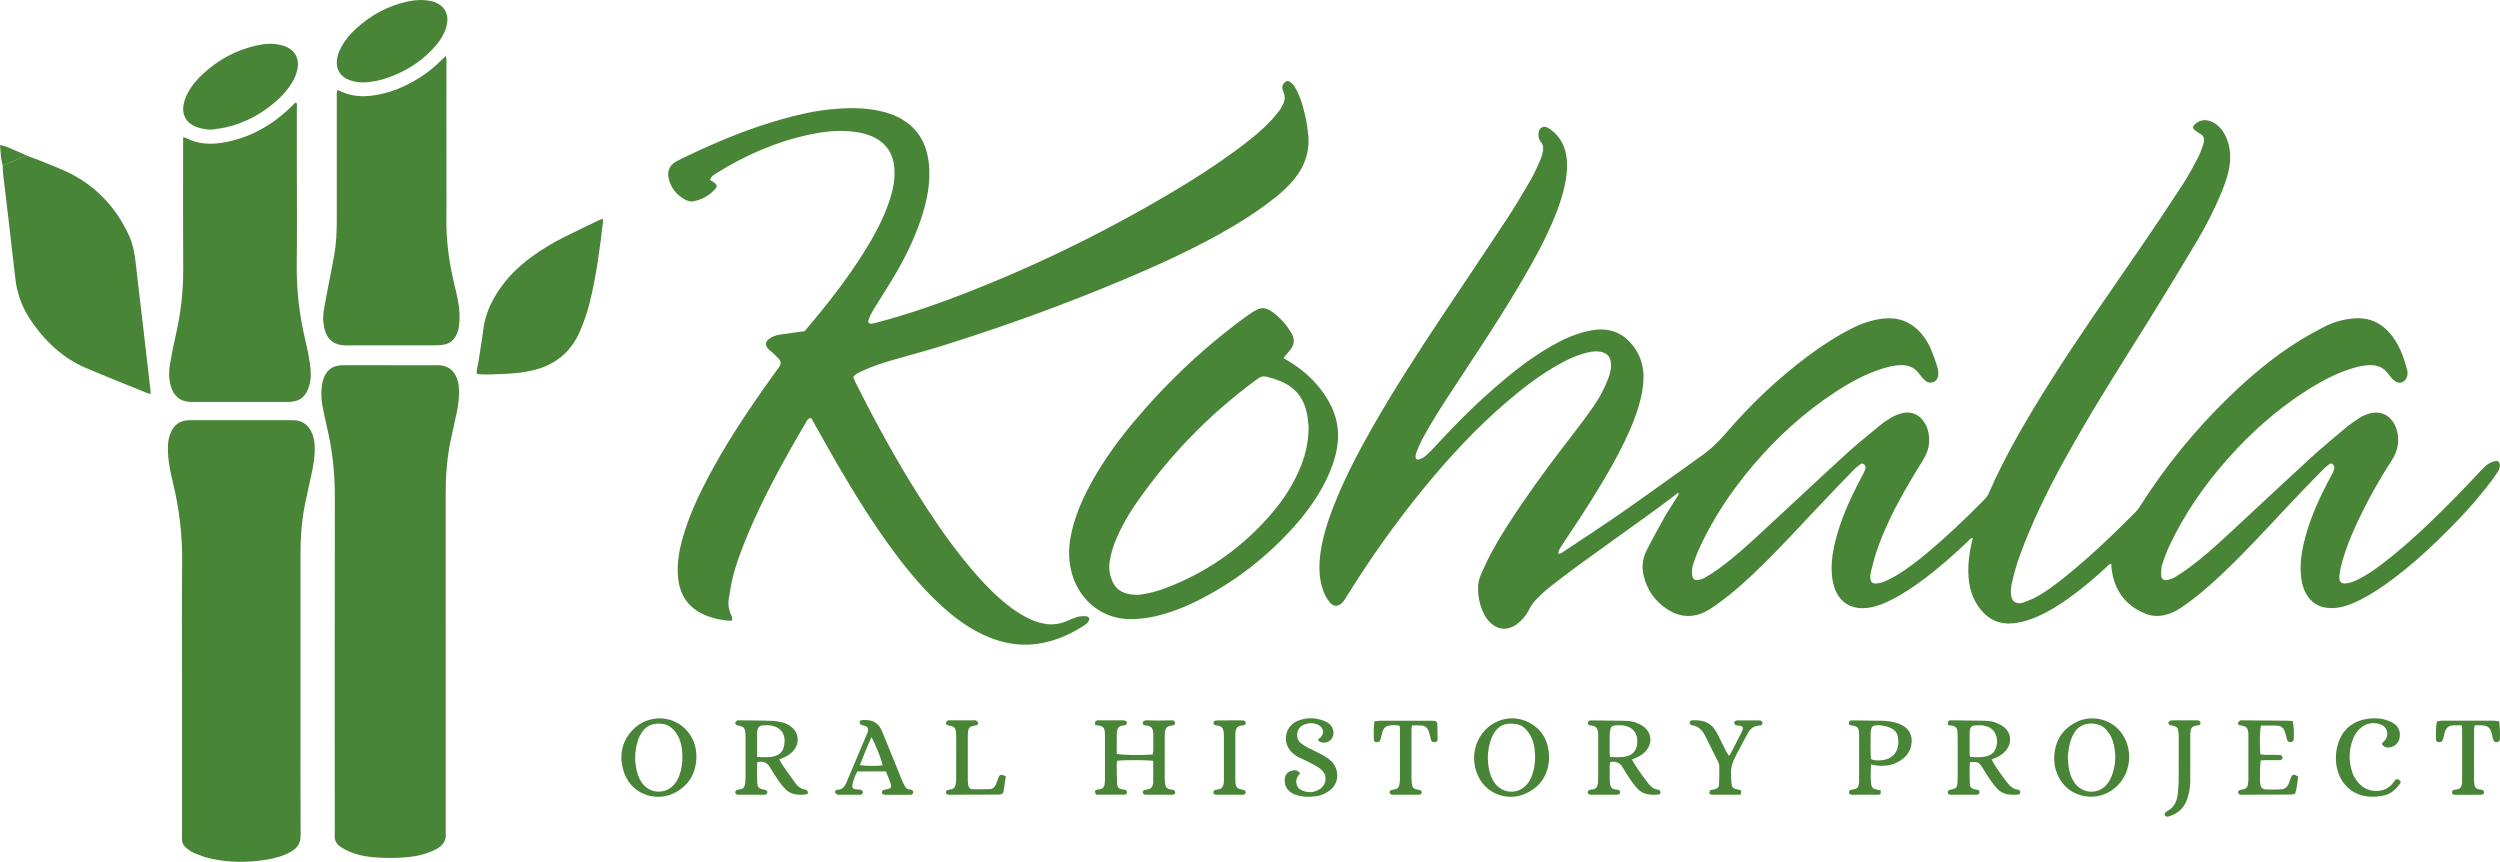 <?xml version="1.0" encoding="UTF-8"?> <svg xmlns="http://www.w3.org/2000/svg" id="uuid-80afa46f-5265-4b26-9385-15a00d4ad7f0" viewBox="0 0 1731.14 596.77"><g id="uuid-433e1435-43d1-4ce2-9a6a-b1ac901d0ee0"><path d="M1161.88,341.34c-4.85,3.66-9.63,7.41-14.55,10.96-18.28,13.2-36.63,26.29-54.88,39.54-6.86,4.98-13.55,10.18-20.21,15.42-2.75,2.17-5.26,4.67-7.78,7.12-2.18,2.13-4.01,4.54-5.41,7.28-1.68,3.29-3.73,6.37-6.56,8.8-1.56,1.34-3.24,2.67-5.09,3.53-5.1,2.35-9.96,1.74-14.34-1.87-2.38-1.96-4.21-4.37-5.56-7.14-3.02-6.17-4.28-12.75-3.93-19.54.14-2.8,1.05-5.69,2.19-8.28,2.37-5.41,4.93-10.75,7.76-15.93,6.29-11.52,13.51-22.46,20.91-33.29,11.1-16.25,22.9-31.98,34.97-47.51,4.8-6.18,9.47-12.49,13.95-18.91,3.94-5.64,7.23-11.7,9.77-18.12,1.35-3.42,2.55-6.89,2.48-10.67-.11-5.63-2.67-8.6-8.25-9.29-3.73-.46-7.32.36-10.86,1.39-6.17,1.8-11.92,4.56-17.5,7.72-12.87,7.27-24.53,16.21-35.72,25.81-21.07,18.08-39.86,38.36-57.42,59.81-19.68,24.04-37.58,49.35-53.9,75.78-.83,1.35-1.75,2.72-2.91,3.77-2.86,2.6-5.86,2.31-8.3-.71-2.34-2.89-3.94-6.19-5.04-9.73-2.47-7.97-2.47-16.1-1.35-24.23,1.87-13.56,6.44-26.35,11.7-38.91,6.99-16.69,15.4-32.67,24.36-48.36,15.06-26.4,31.59-51.89,48.4-77.19,14.69-22.1,29.59-44.07,44.18-66.24,6.06-9.21,11.67-18.72,17.21-28.25,2.56-4.4,4.52-9.16,6.6-13.83.77-1.73,1.23-3.63,1.59-5.5.44-2.25.27-4.44-1.32-6.35-1.64-1.97-1.99-4.34-1.61-6.8.48-3.16,3.13-4.62,6.02-3.31,1.01.46,1.95,1.1,2.83,1.78,6.29,4.88,9.58,11.44,10.5,19.24.79,6.75.02,13.41-1.5,19.99-2.7,11.75-7.26,22.82-12.42,33.66-6.47,13.59-14.07,26.55-21.78,39.45-13.22,22.1-27.56,43.48-41.68,65-7.9,12.03-15.82,24.05-22.58,36.77-1.57,2.95-2.84,6.07-4.11,9.16-.41,1-.47,2.17-.53,3.27-.05.99.98,1.86,1.95,1.56,1.35-.4,2.81-.82,3.89-1.66,2.01-1.56,3.9-3.31,5.62-5.19,13.74-14.98,27.98-29.46,43.32-42.82,12.08-10.52,24.62-20.41,38.52-28.47,7.92-4.59,16.13-8.48,25.08-10.59,5.16-1.21,10.35-1.89,15.67-.75,4.82,1.03,9.09,3.06,12.64,6.44,8.16,7.75,11.73,17.34,11.09,28.51-.51,8.86-2.88,17.3-5.95,25.58-4.13,11.12-9.44,21.68-15.18,32.03-9.62,17.36-20.4,33.99-31.43,50.47-1.69,2.52-3.4,5.04-4.96,7.64-.69,1.16-1.57,2.38-1.28,4.06,1.93-.05,3.1-1.19,4.38-2.04,13.29-8.88,26.71-17.59,39.82-26.73,17.71-12.35,35.18-25.03,52.75-37.57.39-.28.77-.58,1.16-.85,6.63-4.54,12.37-9.96,17.63-16.09,16.92-19.72,35.62-37.61,56.46-53.21,9.87-7.39,20.19-14.08,31.2-19.67,6.62-3.36,13.55-5.7,20.92-6.62,10.2-1.28,18.95,1.67,25.99,9.3,3.18,3.44,5.7,7.35,7.51,11.63,1.74,4.11,3.24,8.34,4.57,12.6.56,1.78.72,3.8.55,5.67-.43,4.62-5.22,6.68-8.78,3.8-1.59-1.29-3.02-2.89-4.2-4.57-3.24-4.65-7.71-6.46-13.22-6.26-4.36.16-8.54,1.2-12.66,2.49-11.54,3.63-22.03,9.4-32.1,15.95-21.61,14.06-40.45,31.27-57.15,50.86-14.6,17.12-27.03,35.66-36.64,56.04-1.77,3.75-3.24,7.64-4.65,11.55-.98,2.72-1.34,5.61-.98,8.5.35,2.84,1.81,3.93,4.64,3.33,1.54-.33,3.1-.89,4.45-1.69,3.15-1.88,6.28-3.83,9.25-5.98,10.37-7.54,19.84-16.15,29.24-24.84,19.74-18.23,39.31-36.65,59.14-54.78,7.66-7.01,15.8-13.5,23.83-20.1,2.46-2.02,5.18-3.77,7.95-5.34,2.06-1.16,4.35-2.04,6.64-2.66,6.03-1.62,11.54.47,15.14,5.57,3.08,4.37,4.06,9.33,3.78,14.57-.24,4.58-1.95,8.65-4.35,12.54-4.37,7.07-8.72,14.16-12.8,21.4-7.56,13.38-14.31,27.15-19.26,41.73-1.59,4.68-2.73,9.51-3.95,14.3-.35,1.37-.39,2.86-.3,4.28.14,2.27,1.5,3.63,3.74,3.5,1.88-.11,3.84-.49,5.57-1.21,2.94-1.22,5.83-2.64,8.56-4.27,7.57-4.52,14.5-9.94,21.27-15.57,13.91-11.57,26.95-24.08,39.66-36.95,1.24-1.26,2.32-2.56,3.05-4.24,12.04-27.46,27.28-53.16,43.26-78.45,19.65-31.1,40.86-61.15,61.68-91.46,10.05-14.63,19.88-29.4,29.57-44.27,3.83-5.88,7.14-12.12,10.44-18.32,1.49-2.8,2.43-5.89,3.56-8.88.33-.89.52-1.85.65-2.79.3-2.11-.44-3.7-2.35-4.81-1.51-.88-2.98-1.87-4.32-2.98-1.17-.97-1.1-2.21-.05-3.35,2.79-3.05,6.99-4.08,10.93-2.67,4.79,1.72,8.04,5.17,10.3,9.55,3.17,6.13,4.16,12.74,3.42,19.56-.79,7.21-3.22,13.99-5.97,20.65-4.83,11.7-10.62,22.93-17.07,33.78-10.71,18-21.56,35.91-32.63,53.68-17.5,28.09-35.36,55.95-51.76,84.71-11.65,20.42-22.66,41.17-31.73,62.89-4.62,11.07-8.95,22.24-11.53,34-.76,3.44-1.41,6.91-.63,10.45.72,3.25,3,4.92,6.25,4.58.79-.08,1.6-.24,2.33-.54,2.8-1.13,5.69-2.13,8.34-3.56,7.2-3.89,13.7-8.83,20.06-13.95,17.35-13.96,33.42-29.31,49.08-45.11,1.22-1.23,2.25-2.7,3.19-4.17,17.57-27.68,38.17-52.88,61.71-75.68,14.51-14.05,29.93-27.01,47.03-37.82,5.93-3.75,12.13-7.11,18.34-10.39,6.28-3.31,13.08-5.21,20.12-5.93,9.06-.92,17.14,1.57,23.68,8.09,2.02,2.02,3.84,4.31,5.41,6.7,4.15,6.36,6.64,13.44,8.52,20.75.45,1.76.46,3.47-.21,5.17-1.46,3.74-5.41,4.96-8.52,2.43-1.59-1.29-3-2.9-4.19-4.57-3.26-4.6-7.7-6.49-13.22-6.27-4.36.17-8.54,1.18-12.66,2.48-11.69,3.68-22.3,9.57-32.51,16.21-19.55,12.74-36.82,28.15-52.34,45.53-16.61,18.59-30.66,38.92-41.25,61.54-1.82,3.89-3.35,7.95-4.63,12.05-.7,2.23-.83,4.72-.81,7.09.04,3.31,1.82,4.58,5.08,3.75,1.68-.43,3.37-1.11,4.84-2.02,3.26-2.02,6.47-4.13,9.55-6.41,9.66-7.15,18.57-15.19,27.37-23.34,18.79-17.38,37.42-34.93,56.28-52.22,8.01-7.34,16.41-14.28,24.73-21.27,2.81-2.36,5.89-4.4,8.95-6.44,2.39-1.6,4.99-2.83,7.82-3.56,6.8-1.75,12.88.62,16.42,6.67,2.85,4.87,3.63,10.18,2.77,15.74-.6,3.87-2.25,7.29-4.36,10.55-7.21,11.15-13.81,22.66-19.75,34.54-5.65,11.31-10.77,22.84-14.24,35.03-.83,2.91-1.51,5.89-1.91,8.89-.76,5.68,1.2,7.36,6.87,5.91,2.14-.55,4.24-1.43,6.23-2.42,5.89-2.93,11.25-6.72,16.47-10.69,11.87-9.01,22.93-18.94,33.68-29.24,11.78-11.3,23.16-22.99,34.26-34.95,1.63-1.75,3.33-3.5,5.27-4.86,1.51-1.06,3.4-1.72,5.22-2.18,1.56-.4,2.79.8,2.93,2.4.14,1.63-.11,3.19-1.05,4.58-1.34,1.98-2.62,4.02-4.05,5.94-11.3,15.19-24.25,28.91-37.82,42.05-9.89,9.57-20.22,18.65-31.24,26.92-6.92,5.19-14.09,9.98-21.79,13.94-4.13,2.13-8.38,3.94-12.9,5.1-3.3.85-6.61,1.1-9.98.84-6.95-.55-12.01-4.02-15.34-10.05-1.88-3.39-2.87-7.09-3.33-10.94-.9-7.72-.12-15.32,1.57-22.85,3.36-14.93,9.39-28.83,16.38-42.36,1.25-2.41,2.61-4.77,3.82-7.2.56-1.13,1.08-2.37,1.18-3.59.07-.81-.46-1.84-1.04-2.5-.75-.86-1.81-.48-2.6.11-1.28.95-2.57,1.92-3.67,3.06-7.92,8.13-15.91,16.21-23.67,24.5-15.43,16.45-30.62,33.12-47.05,48.6-8.74,8.23-17.79,16.09-27.76,22.84-3.46,2.34-7.11,4.22-11.23,5.21-4.85,1.16-9.57.92-14.11-.98-13.79-5.76-21.28-16.29-23.11-31-.13-1.08-.11-2.17-.16-3.34-1.67-.02-2.34,1.22-3.21,2.02-8.33,7.74-16.98,15.08-26.24,21.69-6.91,4.93-14.09,9.42-21.9,12.81-5.15,2.23-10.44,3.92-16.07,4.55-9.76,1.09-17.53-2.28-23.5-10.01-5.06-6.55-7.45-14.04-7.97-22.22-.52-8.21.45-16.28,2.35-24.25.18-.76.34-1.52.57-2.53-1.69.14-2.33,1.32-3.16,2.11-9.48,9.08-19.31,17.75-29.77,25.69-7.4,5.61-15.08,10.79-23.38,15-4.15,2.1-8.4,3.92-12.95,4.96-4.42,1.01-8.88,1.25-13.29,0-5.95-1.69-9.89-5.68-12.34-11.23-1.96-4.45-2.7-9.2-2.83-14.02-.2-7.74,1.17-15.28,3.18-22.72,3.43-12.71,8.62-24.73,14.63-36.41,1.39-2.7,2.85-5.35,4.22-8.06.57-1.13,1.09-2.33,1.4-3.55.3-1.16-.19-2.22-1.17-2.94-.94-.69-1.87-.28-2.64.32-1.39,1.07-2.81,2.13-4.03,3.38-8.89,9.2-17.8,18.38-26.56,27.71-12.26,13.06-24.4,26.24-37.22,38.77-9.73,9.51-19.73,18.71-30.83,26.64-2.08,1.49-4.16,3-6.37,4.28-9.81,5.72-19.56,5.36-28.92-.92-8-5.36-13.29-12.8-15.68-22.21-1.6-6.3-1.12-12.43,1.85-18.2,3.95-7.67,8.03-15.28,12.28-22.78,2.84-5,6.08-9.77,9.13-14.65.39-.62.69-1.29,1.02-1.93-.23-.15-.47-.31-.7-.46Z" style="fill:#498536; stroke-width:0px;"></path><path d="M561.53,289.46c-2.19.24-2.76,1.89-3.53,3.21-3.58,6.06-7.16,12.11-10.6,18.25-10.73,19.1-20.92,38.47-29.41,58.69-4.58,10.91-8.81,21.95-11.35,33.55-.85,3.89-1.34,7.87-2.02,11.8-.59,3.42.03,6.66,1.22,9.87.54,1.45,1.62,2.82,1.03,4.51-.27.22-.53.6-.75.58-6.26-.38-12.32-1.62-18.12-4.11-11.62-5-17.45-14.03-18.51-26.36-.81-9.37.8-18.47,3.39-27.45,4.31-14.98,10.84-29.02,18.15-42.72,10.78-20.2,23.21-39.38,36.31-58.14,3.39-4.85,6.88-9.63,10.32-14.44.65-.91,1.29-1.83,1.95-2.73,1.31-1.81,1.21-3.68-.16-5.3-1.32-1.58-2.91-2.94-4.41-4.36-1.16-1.09-2.54-1.99-3.52-3.22-1.8-2.25-1.44-4.52.84-6.26,2.2-1.68,4.75-2.68,7.46-3.1,5.52-.85,11.07-1.54,17.37-2.41.02-.02.5-.67,1.02-1.27,14.61-17.21,28.53-34.93,40.48-54.12,6.86-11.01,13.01-22.39,17.15-34.75,2.45-7.33,4.05-14.79,3.47-22.59-.79-10.55-5.9-18-15.66-22.21-5.82-2.51-11.97-3.39-18.23-3.65-8.2-.35-16.3.65-24.29,2.33-23.57,4.95-45.29,14.44-65.61,27.24-2.58,1.62-2.55,1.67-3.92,4.21,1.01.66,2.06,1.3,3.07,2.02,1.68,1.21,2.11,2.65.84,4.07-4.16,4.66-9.36,7.7-15.51,8.81-2.42.44-4.75-.64-6.82-1.88-5.34-3.21-8.72-7.95-10.17-13.96-1.22-5.05.71-9.22,5.23-11.74,2.23-1.25,4.55-2.34,6.85-3.44,21.34-10.26,43.16-19.3,65.99-25.77,11.4-3.23,22.94-5.87,34.73-6.98,11.8-1.11,23.65-1.27,35.3,1.63,6.75,1.68,13.05,4.34,18.46,8.8,8.67,7.14,12.61,16.66,13.66,27.59,1.13,11.82-.89,23.25-4.36,34.49-4.36,14.13-10.63,27.41-17.99,40.17-4.31,7.47-9.03,14.71-13.55,22.07-1.42,2.31-2.87,4.62-4.17,7-.76,1.39-1.32,2.91-1.81,4.43-.46,1.41.54,2.51,2.1,2.32,1.26-.16,2.51-.47,3.74-.8,16.86-4.43,33.4-9.87,49.71-15.96,53.74-20.07,105.17-44.93,154.51-74.17,14.73-8.73,29.13-17.95,42.96-28.04,8.66-6.32,17.16-12.85,24.66-20.56,2.34-2.4,4.52-4.97,6.56-7.63,1.25-1.63,2.26-3.5,3.1-5.38.99-2.23,1.27-4.62.36-7.01-.34-.9-.69-1.79-.93-2.72-.43-1.66-.09-3.16,1.09-4.45,1.24-1.36,2.81-1.71,4.27-.57,1.23.96,2.46,2.12,3.22,3.46,1.41,2.49,2.68,5.1,3.64,7.79,2.96,8.32,4.82,16.93,5.59,25.7,1.01,11.55-2.65,21.74-10.03,30.62-3.9,4.69-8.36,8.81-13.15,12.59-12.33,9.73-25.58,18.08-39.33,25.65-20.89,11.49-42.56,21.35-64.5,30.61-40.94,17.29-82.68,32.41-125.08,45.71-11.43,3.58-22.99,6.72-34.52,9.98-7.85,2.22-15.6,4.72-22.97,8.24-1.99.95-4.14,1.74-5.53,3.95.46,1.09.9,2.27,1.46,3.39,15.1,30.19,31.38,59.71,49.86,87.98,10.51,16.08,21.71,31.65,34.47,46.04,7.33,8.27,15.13,16.07,24.06,22.65,4.13,3.04,8.51,5.66,13.19,7.78,3.23,1.46,6.6,2.44,10.07,3.01,5.02.83,9.87.09,14.56-1.86,2.51-1.04,4.98-2.21,7.58-2.96,1.79-.51,3.77-.52,5.66-.52,1.13,0,2.36.62,2.51,1.82.1.78-.46,1.8-1.02,2.48-.7.85-1.63,1.54-2.56,2.15-8.23,5.36-17.02,9.46-26.64,11.67-15.12,3.48-29.51,1.21-43.39-5.36-9.92-4.7-18.7-11.05-26.86-18.3-12.98-11.52-24.12-24.7-34.44-38.59-14.42-19.41-27.2-39.88-39.35-60.76-6.03-10.36-11.79-20.87-17.69-31.31-.23-.41-.56-.76-.76-1.01Z" style="fill:#498536; stroke-width:0px;"></path><path d="M270.63,252.91c10.24,0,20.47,0,30.71,0,1.12,0,2.25-.06,3.36.04,5.01.46,8.75,2.87,10.98,7.41,1.35,2.75,1.99,5.71,2.13,8.79.25,5.47-.31,10.86-1.46,16.19-1.38,6.4-2.84,12.79-4.21,19.2-2.61,12.25-3.53,24.65-3.52,37.16.04,52.29.02,104.57.02,156.86,0,25.58,0,51.17,0,76.75,0,.48-.04.96,0,1.44.6,5.58-2.23,9.03-6.93,11.44-5.92,3.03-12.26,4.64-18.81,5.3-8.45.86-16.94.8-25.39.02-5.43-.5-10.73-1.76-15.77-3.88-2.05-.86-4.04-1.95-5.89-3.18-2.85-1.89-4.38-4.55-4.09-8.13.14-1.75.04-3.52.04-5.27,0-76.43-.07-152.86.06-229.29.03-16.57-1.77-32.84-5.68-48.92-1.13-4.65-2.02-9.37-2.92-14.08-.81-4.27-.91-8.6-.48-12.9.22-2.2.76-4.43,1.57-6.48,2.17-5.45,6.36-8.28,12.21-8.44,4.15-.12,8.32-.03,12.47-.03,7.2,0,14.39,0,21.59,0Z" style="fill:#498536; stroke-width:0px;"></path><path d="M126.04,475.15c0-28.46-.23-56.93.08-85.39.21-18.84-1.9-37.31-6.39-55.57-1.18-4.8-2.19-9.67-2.86-14.57-.54-3.94-.74-7.98-.53-11.94.15-2.81.88-5.73,1.99-8.32,2.26-5.3,6.42-8.22,12.32-8.36,1.12-.03,2.24-.01,3.36-.01,22.07,0,44.14,0,66.21,0,1.12,0,2.24-.01,3.36.02,5.49.14,9.36,2.87,11.86,7.62,1.75,3.32,2.34,6.94,2.48,10.65.25,6.77-.99,13.37-2.41,19.94-1.42,6.56-2.94,13.1-4.27,19.67-2.42,11.95-3.21,24.05-3.18,36.24.06,35.82.02,71.64.02,107.46,0,28.62-.08,57.25.09,85.87.03,5.13-1.99,8.52-6.18,11-5.31,3.15-11.16,4.82-17.17,5.79-13.05,2.11-26.13,2.21-39.08-.76-3.86-.89-7.64-2.29-11.32-3.81-2.02-.83-3.86-2.25-5.58-3.65-1.93-1.58-2.94-3.73-2.84-6.33.07-1.92.04-3.84.04-5.76,0-33.26,0-66.52,0-99.78Z" style="fill:#498536; stroke-width:0px;"></path><path d="M126.81,95.03c1.05.26,1.55.29,1.94.5,8.01,4.22,16.56,4.67,25.24,3.27,18.1-2.92,33.42-11.41,46.64-23.92,1.28-1.21,2.5-2.46,3.77-3.69.1-.09.27-.11.45-.17,1.28.73.67,1.98.68,2.98.04,13.44.03,26.87.03,40.31,0,22.87.22,45.75-.07,68.62-.23,18.2,1.88,36.04,6.19,53.68,1.21,4.96,2.17,10,2.94,15.05.76,5.07.98,10.21-.44,15.23-.48,1.67-1.11,3.35-1.96,4.86-2,3.55-5.1,5.69-9.16,6.27-1.73.25-3.51.29-5.26.29-21.12.02-42.23.01-63.35.01-.8,0-1.6,0-2.4-.02-7.8-.13-12.08-4.74-13.81-11.08-1.32-4.86-1.42-9.83-.57-14.75,1.11-6.45,2.31-12.9,3.8-19.28,3.62-15.48,5.5-31.12,5.4-47.05-.18-28.47-.05-56.94-.05-85.41v-5.7Z" style="fill:#498536; stroke-width:0px;"></path><path d="M233.56,62.36c.83.3,1.58.51,2.27.84,6.86,3.31,14.09,3.95,21.54,3.04,12.31-1.5,23.42-6.19,33.77-12.84,5.27-3.38,10.12-7.28,14.5-11.77.86-.88,1.79-1.69,3.04-2.86.74,1.91.46,3.48.46,4.99.02,28.31.01,56.62.01,84.92,0,7.04.13,14.08-.03,21.11-.34,15.77,1.7,31.25,5.36,46.56,1.63,6.84,3.39,13.68,3.7,20.74.14,3.17-.03,6.4-.46,9.54-.28,2.01-1.08,4.03-2.03,5.84-1.71,3.27-4.45,5.45-8.14,6.13-1.87.35-3.8.53-5.7.53-20.47.04-40.95.02-61.42.02-.64,0-1.28.02-1.92,0-7.25-.25-11.98-4.04-13.75-11.09-1.07-4.24-1.28-8.56-.59-12.86.86-5.36,1.94-10.69,2.95-16.02,1.49-7.85,3.16-15.66,4.48-23.54,1.27-7.58,1.59-15.26,1.59-22.94,0-28.31,0-56.62.02-84.92,0-1.72-.3-3.48.36-5.42Z" style="fill:#498536; stroke-width:0px;"></path><path d="M888.79,247.92c1.56.97,2.88,1.81,4.22,2.62,9.43,5.71,17.4,12.99,23.72,22.04,3.88,5.55,6.87,11.54,8.51,18.13,2.02,8.08,1.59,16.15-.41,24.2-1.9,7.66-4.96,14.83-8.71,21.74-5.83,10.74-13.12,20.45-21.33,29.45-18.62,20.4-40.16,37.02-64.84,49.48-9.72,4.91-19.81,8.87-30.48,11.28-5.17,1.17-10.37,1.75-15.67,1.86-19.59.42-34.98-12.03-40.78-29.1-3.22-9.47-3.39-19.12-1.46-28.87,2.39-12.02,7.03-23.2,12.77-33.97,8.46-15.87,18.85-30.44,30.36-44.2,23.71-28.34,50.44-53.48,80.48-75.05,1.8-1.29,3.79-2.37,5.79-3.33,2.62-1.26,5.29-.99,7.83.39.84.46,1.68.94,2.44,1.51,5.33,3.97,9.63,8.84,13.02,14.56,2.41,4.06,2.2,7.88-.79,11.53-1.49,1.83-2.98,3.66-4.67,5.73ZM906.18,295.93c-.26-2.24-.44-5.94-1.16-9.52-2.13-10.62-8.11-18.26-18.26-22.4-1.92-.78-3.88-1.5-5.87-2.08-6.79-1.98-6.86-2.03-12.64,2.27-31.84,23.7-59.05,51.88-81.65,84.5-5.19,7.5-9.73,15.41-13.35,23.81-2.29,5.3-4.03,10.76-4.88,16.5-.67,4.57.04,8.94,1.74,13.15,1.86,4.59,5.31,7.59,10.08,8.83,3.25.85,6.58,1.16,9.99.69,6.22-.86,12.18-2.6,18.01-4.86,28.46-11.01,52.61-28.14,72.42-51.32,8.46-9.9,15.47-20.76,20.28-32.94,3.19-8.09,5.15-16.46,5.29-26.64Z" style="fill:#498536; stroke-width:0px;"></path><path d="M21.21,108.86c2.09.75,4.21,1.44,6.28,2.27,5.62,2.27,11.29,4.45,16.82,6.92,20.74,9.26,35.55,24.51,45.02,45.04,2.91,6.32,4,13.08,4.75,19.94,1.11,10.16,2.36,20.3,3.54,30.45,1.05,9.04,2.1,18.08,3.15,27.12,1.16,9.99,2.32,19.98,3.46,29.98.07.61.06,1.23.11,2.24-.99-.25-1.72-.36-2.38-.63-14.34-5.84-28.76-11.49-42.97-17.61-14.44-6.21-25.78-16.39-35.03-28.98-4.56-6.21-8.38-12.86-10.66-20.26-1.08-3.49-2.01-7.09-2.46-10.71-1.84-14.9-3.44-29.82-5.17-44.73-1.1-9.52-2.31-19.02-3.41-28.53-.26-2.21-.29-4.46-.42-6.68,4.97-2.14,9.93-4.31,14.92-6.4.7-.29,1.56-.22,2.35-.31,0,0,.15.04.15.04.65.28,1.3.56,1.94.84Z" style="fill:#498536; stroke-width:0px;"></path><path d="M330.21,258.79c-.42-2.69.56-4.94.91-7.27,1.19-7.74,2.57-15.45,3.52-23.22,1.2-9.76,4.95-18.49,10.27-26.59,6.03-9.19,13.73-16.82,22.53-23.37,7.47-5.55,15.43-10.29,23.74-14.43,7.58-3.78,15.23-7.42,22.85-11.1.99-.48,2.03-.85,3.32-1.38.09.88.26,1.47.2,2.03-2.15,18.9-4.67,37.74-9.24,56.25-1.65,6.69-3.92,13.14-6.63,19.48-6.49,15.16-17.96,24.05-33.91,27.53-9.12,1.99-18.39,2.25-27.66,2.54-2.56.08-5.12.02-7.68-.05-.74-.02-1.48-.28-2.23-.42Z" style="fill:#498536; stroke-width:0px;"></path><path d="M145.96,89.83c-3.59-.23-7.06-.74-10.35-2.07-6.81-2.73-9.91-8.61-8.41-15.77.76-3.64,2.3-6.95,4.26-10.09,2.48-3.95,5.53-7.42,8.93-10.59,10.5-9.77,22.68-16.45,36.68-19.69,5.64-1.3,11.34-1.9,17.08-.51,1.24.3,2.48.63,3.65,1.11,6.55,2.72,9.59,8.47,8.21,15.47-.72,3.65-2.21,6.98-4.17,10.12-2.55,4.1-5.67,7.73-9.21,10.98-10.43,9.57-22.44,16.27-36.3,19.42-3.41.77-6.92,1.09-10.38,1.61Z" style="fill:#498536; stroke-width:0px;"></path><path d="M251.66,57.05c-3.39.06-6.69-.44-9.86-1.68-6.27-2.45-9.18-7.22-8.48-13.9.34-3.22,1.54-6.18,3.07-9,2.62-4.82,6.11-8.97,10.15-12.64,10.36-9.42,22.28-15.94,36.04-18.86,4.71-1,9.47-1.28,14.28-.54,10.59,1.63,15.3,9.37,11.81,19.51-1.42,4.13-3.69,7.79-6.47,11.11-8.71,10.42-19.67,17.61-32.33,22.3-5.88,2.18-11.92,3.55-18.2,3.71Z" style="fill:#498536; stroke-width:0px;"></path><path d="M798.58,526.87c-4.37-.66-20.31-.69-25.04-.08-.1.82-.31,1.72-.29,2.62.06,4.47.13,8.94.3,13.41.09,2.2,1.32,3.53,3.56,3.81.32.04.64.06.95.1.31.04.63.09.94.17.86.22,1.37.75,1.38,1.68,0,1.01-.67,1.7-1.87,1.72-1.76.04-3.52-.04-5.27-.04-4.78,0-9.56,0-14.28,0-1.2-2.48-1.02-3.03,1.07-3.48.62-.13,1.27-.13,1.9-.26,1.58-.33,2.56-1.38,2.86-2.88.28-1.4.33-2.85.34-4.29.03-9.91.02-19.82,0-29.72,0-1.12-.03-2.24-.16-3.35-.27-2.15-1.5-3.47-3.66-3.83-.92-.15-1.85-.23-2.97-.37,0-.92-.2-1.73.07-2.36.19-.45.97-.68,1.52-.92.27-.12.63-.02.95-.02,5.43,0,10.86,0,16.29.02.78,0,1.63.04,2.3.36.45.22.88.99.86,1.51-.01.5-.5,1.25-.96,1.42-.87.33-1.9.22-2.81.48-1.67.47-2.77,1.54-2.97,3.36-.09.79-.27,1.59-.28,2.38-.03,4.6-.01,9.21-.01,13.74,3.58.81,17.32,1.02,24.86.41.15-.82.43-1.71.44-2.61.05-3.36.03-6.71.01-10.07,0-1.12-.02-2.25-.19-3.35-.4-2.51-1.42-3.48-4.04-4.02-.31-.06-.64-.05-.96-.06-1.06-.02-1.91-.42-2.11-1.53-.2-1.12.99-2.05,2.64-2.04,2.4.02,4.79.17,7.19.17,3.04,0,6.07-.11,9.11-.14.79,0,1.71-.16,2.35.18.58.31,1.07,1.15,1.19,1.83.07.37-.64,1-1.13,1.32-.36.24-.93.15-1.39.24-3.43.69-4.23,1.54-4.62,5.03-.12,1.11-.12,2.23-.12,3.35,0,9.27-.02,18.54,0,27.81,0,1.43.08,2.88.27,4.3.29,2.11,1.41,3.51,3.68,3.77.79.09,1.64.13,2.32.47.47.23.89.92.98,1.45.15.9-.5,1.46-1.34,1.67-.46.11-.95.1-1.43.1-5.59,0-11.19,0-16.78,0-.32,0-.64,0-.96-.02-1.12-.08-1.93-.79-1.92-1.7.01-.93.58-1.47,1.4-1.68.77-.2,1.57-.24,2.36-.37,1.82-.29,2.76-1.49,3.16-3.17.18-.77.29-1.58.29-2.37.03-4.63.01-9.26.01-14.15Z" style="fill:#498536; stroke-width:0px;"></path><path d="M1348.79,502.1c.07-2.79.28-3.16,1.63-3.28.48-.04.96-.03,1.44-.03,6.88.08,13.75.14,20.63.26,3.2.06,6.45.07,9.44,1.33,2.04.86,4.15,1.81,5.83,3.19,4.99,4.11,5.52,10.78,1.49,15.84-1.73,2.17-3.93,3.73-6.42,4.91-1.13.53-2.3.98-3.7,1.57,1.6,3.21,3.49,5.97,5.37,8.72,1.81,2.63,3.78,5.15,5.73,7.69,1.8,2.34,3.95,4.17,7.07,4.51.43.05.93.33,1.22.66.28.32.55.9.45,1.26-.16.55-.61,1.4-1,1.43-5.52.46-10.99.42-15.1-4.11-1.92-2.12-3.63-4.46-5.27-6.82-1.73-2.49-3.22-5.15-4.87-7.7-2.52-3.88-3.24-4.18-8.68-3.75-.06,1.52-.17,3.08-.17,4.65,0,3.36-.05,6.72.13,10.07.14,2.68,1.04,3.51,3.75,4.14.77.18,1.63.19,2.28.57.42.25.77,1.05.71,1.56-.06.51-.57,1.14-1.05,1.38-.53.26-1.25.17-1.88.17-5.44,0-10.88,0-16.31,0-.63,0-1.36.06-1.87-.22-.46-.25-.93-.92-.95-1.43-.02-.51.37-1.22.81-1.53.48-.34,1.21-.32,1.82-.46,3.28-.74,3.92-1.46,4.19-4.79.08-.95.08-1.92.08-2.88,0-9.6,0-19.19,0-28.79,0-1.28-.05-2.56-.16-3.83-.18-2.19-1.42-3.5-3.56-3.92-.92-.18-1.86-.24-3.09-.38ZM1364.24,524.14c4.08.22,8,.52,11.88-.63,2.77-.82,4.83-2.51,5.81-5.22.92-2.56,1.33-5.21.59-7.96-.94-3.47-2.92-5.92-6.33-7.18-3.08-1.14-6.24-1.15-9.41-.69-1.36.2-2.28,1.14-2.58,2.49-.21.92-.31,1.89-.32,2.84-.03,4.77-.02,9.55,0,14.32,0,.6.21,1.19.36,2.03Z" style="fill:#498536; stroke-width:0px;"></path><path d="M524.35,527.81c-.18,4.97-.32,9.91.08,14.83.21,2.61,1.24,3.44,3.94,4.02.31.07.64.04.95.11,1.48.32,2.31,1.13,2.06,2.08-.28,1.06-1.05,1.48-2.14,1.48-6.08-.02-12.15,0-18.23-.02-.31,0-.74.02-.92-.16-.42-.43-.96-.96-.99-1.47-.03-.5.4-1.29.84-1.49.85-.38,1.84-.44,2.78-.62,1.79-.34,2.82-1.45,3.09-3.2.22-1.42.43-2.85.44-4.28.03-9.76.01-19.51,0-29.27,0-.64-.01-1.28-.08-1.92-.4-4.01-1.08-4.74-5.15-5.56-.31-.06-.72,0-.92-.19-.43-.4-1.12-1-1.04-1.38.14-.67.69-1.34,1.24-1.82.29-.26.92-.17,1.39-.17,7.52.09,15.04.08,22.55.34,2.84.1,5.74.59,8.47,1.38,1.94.56,3.84,1.67,5.42,2.95,5.12,4.16,5.65,11.17,1.39,16.21-1.57,1.86-3.47,3.3-5.66,4.35-1.29.62-2.63,1.16-4.26,1.87.82,1.41,1.52,2.81,2.4,4.08,2.92,4.19,5.87,8.37,8.9,12.49,1.65,2.25,3.75,3.92,6.67,4.29.45.06,1.01.25,1.27.58.35.45.61,1.08.62,1.64,0,.36-.48,1.01-.8,1.05-5.35.66-10.61.61-14.78-3.52-1.69-1.68-3.21-3.57-4.56-5.53-2.18-3.15-4.22-6.41-6.2-9.7-1.99-3.32-4.76-4.44-8.77-3.47ZM524.24,524.14c4.48.2,8.41.59,12.31-.6,3.13-.96,5.34-2.91,6.14-6.12.42-1.68.66-3.46.6-5.18-.16-4.47-2.81-7.81-7.04-9.27-2.79-.96-5.65-.89-8.52-.64-1.62.14-2.62,1.11-3.07,2.61-.23.75-.39,1.56-.39,2.35-.03,5.42-.02,10.84-.02,16.85Z" style="fill:#498536; stroke-width:0px;"></path><path d="M1130,525.95c1.54,2.5,2.85,4.86,4.39,7.07,2.28,3.27,4.68,6.47,7.1,9.64,1.59,2.08,3.54,3.69,6.27,4.05.46.06,1.03.18,1.32.48.4.41.82,1.05.78,1.56-.04.51-.6,1.35-1,1.39-5.72.56-11.28.3-15.42-4.47-1.78-2.04-3.38-4.25-4.92-6.48-1.62-2.37-3.15-4.82-4.57-7.31-1.96-3.45-4.66-5.15-8.94-4.12-.12.84-.35,1.75-.36,2.66-.05,3.04-.04,6.07,0,9.11.01,1.11.08,2.24.25,3.34.32,2.1,1.38,3.55,3.67,3.77.63.06,1.28.13,1.89.29.83.22,1.38.76,1.4,1.69.01.91-.79,1.62-1.92,1.7-.32.02-.64.01-.96.01-5.6,0-11.19,0-16.79,0-.16,0-.32-.01-.48,0-1.06.05-1.89-.31-2.24-1.37-.31-.92.54-1.84,1.99-2.16.62-.14,1.27-.13,1.9-.26,1.57-.33,2.53-1.35,2.85-2.89.25-1.24.47-2.52.47-3.79.04-10.23.02-20.46,0-30.69,0-.8-.05-1.6-.18-2.39-.47-2.84-1.4-3.78-4.25-4.37-.62-.13-1.36-.02-1.86-.32-.45-.28-.91-.98-.89-1.48.02-.52.48-1.27.95-1.48.68-.31,1.54-.3,2.32-.29,6.87.06,13.75.12,20.62.24,3.2.06,6.44.07,9.45,1.31,1.9.78,3.86,1.64,5.47,2.89,5.41,4.19,6.02,11.34,1.56,16.52-1.69,1.97-3.77,3.44-6.12,4.54-1.13.53-2.28,1-3.75,1.64ZM1114.85,524.16c4.32.15,8.13.52,11.9-.55,3.98-1.13,6.16-3.83,6.82-7.78.23-1.4.26-2.88.09-4.29-.46-3.97-2.56-6.79-6.3-8.31-3.06-1.24-6.24-1.2-9.44-.85-1.41.16-2.4,1.01-2.72,2.35-.33,1.38-.53,2.82-.55,4.24-.07,4.15-.04,8.3-.02,12.46,0,.77.12,1.54.22,2.74Z" style="fill:#498536; stroke-width:0px;"></path><path d="M1072.7,524.71c-.42,11.37-5.65,20.08-16.54,24.93-12.79,5.7-30.6-.1-34.7-18.38-1.17-5.24-.91-10.5.82-15.61,5.19-15.31,22.43-22.99,36.95-15.12,9.32,5.05,13.26,13.42,13.47,24.18ZM1063,524.31c-.12-1.91-.13-3.84-.38-5.73-.53-4-1.67-7.82-4.05-11.15-2.09-2.94-4.7-5.32-8.36-5.99-7.34-1.34-13.22.79-16.65,7.99-.62,1.29-1.19,2.62-1.6,3.99-2.01,6.72-2.24,13.54-.63,20.36.89,3.76,2.4,7.27,5.16,10.13,5.65,5.84,15.04,5.69,20.46-.35,1.73-1.93,2.95-4.14,3.88-6.56,1.58-4.09,2.07-8.35,2.17-12.69Z" style="fill:#498536; stroke-width:0px;"></path><path d="M482.23,524.43c-.3,10.97-5.07,19.27-14.85,24.47-12.56,6.68-31.49,1.83-36.12-16.81-2.46-9.92-.42-19.1,6.84-26.64,10.46-10.86,26.91-10.34,36.54-.6,5.34,5.4,7.67,12.03,7.59,19.59ZM472.54,524.38c-.07-1.6-.06-3.2-.23-4.79-.43-4.18-1.51-8.18-3.87-11.71-2.5-3.74-5.78-6.32-10.49-6.73-6.93-.6-11.67,1.98-14.81,8.21-.43.85-.87,1.72-1.17,2.62-2.67,8.13-2.93,16.3-.27,24.48.9,2.76,2.28,5.26,4.31,7.39,5.62,5.87,14.99,5.77,20.46-.25,1.74-1.92,3.01-4.12,3.9-6.54,1.51-4.09,2.2-8.33,2.17-12.69Z" style="fill:#498536; stroke-width:0px;"></path><path d="M1422.43,524.98c.24-11.04,4.93-19.54,14.95-24.8,11.95-6.28,28.77-1.73,34.79,12.89,5.52,13.39.44,29.04-12.59,35.8-12.46,6.46-30.48,1.95-35.88-15.26-.38-1.22-.71-2.47-.88-3.73-.22-1.58-.26-3.18-.38-4.9ZM1431.74,524.58c.08.02.17.03.25.05.09,1.76.06,3.53.28,5.26.64,4.98,2.01,9.72,5.44,13.58,5.68,6.38,15.61,6.34,21.09-.19,1.41-1.68,2.58-3.69,3.37-5.74,3.18-8.18,3.4-16.51.67-24.87-.95-2.92-2.58-5.44-4.68-7.72-4.86-5.29-16.74-5.94-21.71,2.28-1.39,2.29-2.51,4.86-3.17,7.44-.83,3.22-1.06,6.59-1.54,9.9Z" style="fill:#498536; stroke-width:0px;"></path><path d="M912.52,512.18c.8-.64,1.32-.99,1.76-1.41,2.78-2.69,2.44-6.39-.8-8.47-.66-.42-1.42-.72-2.17-.97-2.7-.87-5.43-.66-8.01.32-6.4,2.41-6.2,10.14-2.58,12.89,1.52,1.15,3.12,2.23,4.81,3.12,3.39,1.78,6.94,3.29,10.29,5.13,2.08,1.14,4.11,2.51,5.85,4.11,5.43,4.99,6.98,15.91-2.64,21.66-2.49,1.49-5.15,2.52-8.06,2.87-4.99.59-9.93.48-14.64-1.4-4.72-1.88-7.08-5.77-6.71-10.51.21-2.65,1.51-4.52,3.96-5.5,2.36-.95,4.66-1.13,6.75,1.38-.44.54-.91,1.09-1.34,1.66-2.55,3.44-1.51,8.42,2.33,10.16,4.36,1.98,8.77,1.79,12.79-.95,4.49-3.07,5.12-9.05,1.26-12.89-1.66-1.65-3.8-2.91-5.88-4.04-3.23-1.74-6.61-3.2-9.91-4.82-2.32-1.14-4.37-2.64-6.04-4.64-5.65-6.77-3.38-17.04,4.7-20.53,6.48-2.8,13.09-2.6,19.55.21,3.14,1.36,5.2,3.7,5.55,7.24.53,5.38-4.58,9-9.57,6.8-.39-.17-.62-.68-1.26-1.42Z" style="fill:#498536; stroke-width:0px;"></path><path d="M1587.59,499.26c1.04,4.57.84,8.7.73,12.82-.03,1.07-.88,1.65-1.93,1.79-1.26.17-2.3-.38-2.64-1.53-.55-1.83-.95-3.71-1.51-5.54-.85-2.77-2.84-4.24-5.67-4.33-3.66-.12-7.32-.03-10.9-.03-.91,3.4-1.11,12.78-.46,19.87,1.02.13,2.09.36,3.16.38,3.04.06,6.07,0,9.11.04.77.01,1.63.08,2.29.43.45.24.88,1.02.85,1.54-.02.51-.52,1.25-.99,1.43-.71.28-1.57.21-2.36.22-2.88.02-5.76-.01-8.63.02-1.1.01-2.2.16-3.25.24-.45,2.85-.66,13.82-.32,15.88.48,2.95,1.46,4.08,4.29,4.19,3.35.13,6.71.02,10.06-.08,2.69-.08,4.45-1.58,5.43-4.01.48-1.18.85-2.41,1.3-3.6,1.13-2.96,1.83-3.17,5.21-1.39-.43,3.97-.77,8.05-2.19,12.22-1.33.14-2.57.38-3.81.39-10.87.06-21.74.09-32.61.12-.64,0-1.36.1-1.88-.16-.49-.24-1.03-.87-1.08-1.38-.06-.5.33-1.35.76-1.55.83-.39,1.83-.48,2.76-.63,1.81-.29,2.86-1.41,3.21-3.11.26-1.24.38-2.53.39-3.8.03-10.07.02-20.14.01-30.21,0-.8,0-1.6-.11-2.39-.38-3.1-1.28-4.04-4.44-4.69-.47-.1-.97-.06-1.42-.19-.87-.25-1.45-.94-1.17-1.76.22-.63.91-1.18,1.52-1.57.34-.22.93-.09,1.41-.08,10.07.07,20.14.14,30.21.23,1.43.01,2.85.13,4.7.21Z" style="fill:#498536; stroke-width:0px;"></path><path d="M1295.56,529.39c-.19,4.92-.36,9.35.18,13.78.25,1.99,1.37,3.14,3.37,3.47,1.08.18,2.14.44,3.15.65.2,2.52.04,2.94-1.35,3-1.75.07-3.51-.01-5.27,0-3.99.01-7.99.04-11.98.05-.79,0-1.65.09-2.36-.18-.46-.18-.94-.91-.98-1.43-.04-.52.33-1.33.76-1.57.66-.36,1.54-.31,2.32-.48,2.66-.58,3.51-1.47,3.82-4.13.13-1.11.13-2.23.13-3.35,0-9.74,0-19.49,0-29.23,0-1.12-.01-2.24-.14-3.35-.3-2.58-1.24-3.57-3.85-4.14-.62-.14-1.28-.07-1.9-.22-.91-.21-1.26-.91-1.19-1.78.07-.9.63-1.44,1.5-1.6.46-.08.95-.06,1.43-.05,6.39.07,12.78.13,19.17.24,4.32.08,8.57.52,12.68,2.13,6.79,2.65,9.85,8.05,8.33,15.18-.8,3.75-2.82,6.75-5.81,9.09-5.19,4.07-11.15,5.31-17.59,4.66-1.26-.13-2.51-.41-4.42-.74ZM1295.79,525.78c2.47.98,4.86.87,7.23.64,7.21-.68,11.56-5.53,11.51-12.74-.04-6.01-2.02-8.73-7.76-10.5-1.36-.42-2.78-.76-4.19-.88-6.07-.52-7.11.37-7.23,6.37-.1,4.79-.05,9.58,0,14.36,0,.92.29,1.83.44,2.75Z" style="fill:#498536; stroke-width:0px;"></path><path d="M613.44,534.16h-19.77c-1.63,3.06-2.85,6.16-3.43,9.48-.32,1.83.35,2.64,2.24,2.89,1.27.17,2.59.09,3.79.44.58.17,1.31,1.07,1.31,1.64,0,.55-.75,1.27-1.35,1.61-.5.28-1.25.12-1.88.12-4.32,0-8.64,0-12.95,0-.48,0-1.05.14-1.42-.06-.63-.35-1.34-.82-1.66-1.42-.4-.77.41-1.98,1.52-1.98,3.76,0,5.24-2.53,6.47-5.45,4.59-10.89,9.19-21.78,13.79-32.67.12-.29.27-.58.39-.87,1.44-3.62.32-4.95-2.8-5.57-.62-.12-1.31-.28-1.76-.67-.41-.36-.77-1.08-.7-1.58.07-.5.63-1.19,1.1-1.31.9-.24,1.9-.16,2.85-.17,5.57-.06,9.44,2.42,11.54,7.64,2.81,6.96,5.68,13.9,8.52,20.85,1.75,4.29,3.46,8.59,5.22,12.88.55,1.33,1.13,2.65,1.8,3.92.76,1.46,1.79,2.65,3.61,2.81.47.04.95.16,1.39.33.82.33,1.28.98,1.09,1.88-.18.86-.8,1.34-1.68,1.42-.32.03-.64.04-.96.04-5.44,0-10.87.02-16.31,0-1.95,0-2.85-.68-2.7-1.9.17-1.46,1.33-1.55,2.45-1.75,4.21-.75,4.56-1.27,3.18-5.31-.82-2.4-1.88-4.72-2.89-7.23ZM611.21,529.93c-.69-3.83-5.68-16.37-7.81-19.45-2.84,6.47-5.51,12.82-7.98,19.33,3.92.68,11.74.71,15.78.12Z" style="fill:#498536; stroke-width:0px;"></path><path d="M1659.16,539.61c1.81-.21,2.66.6,3.2,1.79-.11.41-.11.77-.28,1-2.77,3.85-6.08,7.16-10.79,8.3-3.06.74-6.32,1.05-9.48.98-12.8-.28-22.63-9.33-24.14-23.33-.5-4.65-.06-9.25,1.43-13.72,3.26-9.76,10.14-15.31,20.16-16.85,5.76-.88,11.5-.4,16.84,2.31,4.46,2.26,6.28,5.73,5.56,10.6-.54,3.62-3.37,6.45-6.99,6.88-2.2.26-4.11-.23-5.44-2.56.51-.55,1.02-1.11,1.55-1.66,4.12-4.25,2.59-10.34-3.12-11.99-5.37-1.55-10.2-.18-14.1,3.7-1.65,1.64-3.03,3.78-3.92,5.94-3.28,7.99-3.51,16.16-.59,24.33,1.26,3.53,3.42,6.46,6.31,8.88,5.63,4.7,16.49,5.25,21.82-2.22.63-.89,1.41-1.68,1.98-2.36Z" style="fill:#498536; stroke-width:0px;"></path><path d="M1730.56,499.55c.67,4.37.61,8.49.54,12.61,0,.57-.8,1.37-1.41,1.63-1.15.5-2.44-.01-2.92-.93-.29-.56-.51-1.17-.66-1.78-.23-.93-.31-1.89-.56-2.82-1.26-4.6-2.98-5.92-7.85-6.04-1.27-.03-2.54,0-4.03,0-.19,1.06-.48,1.95-.49,2.84-.03,11.5-.03,22.99-.01,34.49,0,1.27.1,2.56.26,3.82.23,1.78,1.3,2.85,3.07,3.2.93.18,1.93.22,2.78.59.43.19.83,1,.81,1.51-.03.51-.49,1.18-.96,1.44-.51.28-1.23.23-1.86.23-5.43.02-10.86.01-16.29.02-.32,0-.64,0-.96,0-1.05.02-1.89-.29-2.13-1.44-.22-1.06.49-1.83,1.98-2.13.62-.13,1.27-.13,1.9-.26,1.58-.33,2.5-1.41,2.83-2.91.24-1.08.3-2.22.3-3.33.02-11.82.02-23.63,0-35.45,0-.76-.17-1.52-.3-2.57-2.08,0-3.97-.05-5.85.01-2.88.1-4.82,1.57-5.69,4.3-.58,1.82-.97,3.7-1.44,5.55-.33,1.29-1.24,1.77-2.48,1.8-1.36.04-2.31-.59-2.32-1.85-.02-4.11-.34-8.25.7-12.52,1.16-.19,2.23-.51,3.3-.51,11.98-.04,23.96-.04,35.93,0,1.22,0,2.45.31,3.81.5Z" style="fill:#498536; stroke-width:0px;"></path><path d="M1205.32,550.34c-6.61,0-12.99,0-19.37,0-.32,0-.64-.03-.95-.09-.88-.2-1.47-.77-1.32-1.67.09-.54.48-1.27.94-1.46.86-.36,1.86-.38,2.79-.58,1.77-.39,2.89-1.52,2.95-3.29.16-4.3.24-8.61.15-12.91-.03-1.21-.64-2.47-1.19-3.6-2.87-5.87-5.79-11.73-8.74-17.56-1.82-3.59-4.46-6.21-8.62-6.9-.31-.05-.62-.17-.9-.3-.85-.38-1.23-1.12-.97-1.93.16-.51.78-1.21,1.23-1.24,6.32-.41,12.16.58,16.08,6.29.9,1.31,1.65,2.73,2.37,4.15,1.88,3.7,3.7,7.43,5.57,11.13.49.97,1.1,1.89,1.66,2.84.44-.2.8-.25.89-.43,2.71-5.24,5.39-10.5,8.07-15.76.22-.43.42-.86.59-1.31.73-2.01.15-2.95-2.02-3.26-.79-.11-1.64.01-2.36-.24-.5-.17-1.03-.75-1.19-1.26-.27-.84.19-1.6,1.01-1.9.57-.22,1.24-.24,1.87-.24,4.63-.02,9.26-.02,13.88,0,.62,0,1.35-.01,1.84.3.46.3.91.99.92,1.53.01.51-.43,1.21-.88,1.49-.49.31-1.22.26-1.85.31-3.32.27-5.63,2.03-7.23,4.85-.63,1.11-1.26,2.22-1.86,3.35-1.8,3.38-3.58,6.77-5.38,10.15-4.7,8.86-5.18,11.21-4.35,21.06.3,3.51.88,4.13,4.62,4.89,2.41.49,2.43.52,1.75,3.63Z" style="fill:#498536; stroke-width:0px;"></path><path d="M951.71,499.5c1.65-.18,2.89-.42,4.13-.42,11.67-.03,23.34-.02,35.01-.01.8,0,1.6.01,2.39.11,1.3.17,2.02.84,2.07,2.22.13,3.51.18,7.03.19,10.54,0,1.06-.59,1.79-1.71,1.94-1.33.18-2.44-.29-2.82-1.3-.27-.74-.35-1.55-.56-2.31-.37-1.39-.67-2.8-1.19-4.14-.89-2.27-2.59-3.65-5.07-3.79-2.06-.11-4.13-.02-6.42-.02-.13,1.24-.35,2.31-.35,3.39-.02,11.03-.03,22.06,0,33.08,0,1.59.15,3.19.42,4.76.3,1.73,1.37,2.83,3.19,3.1.94.14,1.93.23,2.76.62.42.2.81,1.05.75,1.55-.07.51-.62,1.12-1.12,1.35-.53.25-1.25.16-1.89.16-5.43.01-10.87.02-16.3.01-.64,0-1.36.08-1.88-.18-.49-.25-1.01-.89-1.06-1.4-.04-.5.37-1.32.81-1.52.84-.38,1.83-.46,2.77-.61,1.82-.29,2.82-1.44,3.15-3.16.24-1.25.41-2.53.41-3.8.03-11.83.02-23.65,0-35.48,0-.46-.16-.91-.31-1.67-2.47-.56-4.99-.48-7.47-.03-2.27.4-3.59,2.03-4.27,4.11-.54,1.66-.82,3.41-1.25,5.11-.43,1.72-1.39,2.37-3.12,2.17-.88-.1-1.58-.56-1.61-1.46-.17-4.13-.24-8.26.35-12.93Z" style="fill:#498536; stroke-width:0px;"></path><path d="M696.51,537.54c-.53,3.56-.98,6.87-1.54,10.16-.3,1.77-1.09,2.36-2.97,2.5-.8.06-1.6.03-2.4.03-10.4.03-20.79.07-31.19.09-.8,0-1.66.09-2.37-.18-.48-.18-.99-.9-1.03-1.42-.04-.5.38-1.31.81-1.51.84-.39,1.84-.45,2.77-.63,1.78-.33,2.85-1.41,3.12-3.17.22-1.42.41-2.85.42-4.28.04-9.76.02-19.51.01-29.27,0-.64,0-1.28-.06-1.92-.37-4.04-1.01-4.73-5.1-5.59-.31-.07-.72-.01-.92-.19-.44-.4-1.15-.98-1.08-1.36.13-.68.64-1.43,1.21-1.83.45-.31,1.24-.15,1.87-.15,5.28-.01,10.55-.02,15.83-.02.64,0,1.38-.16,1.89.1.62.33,1.3.94,1.5,1.58.27.82-.35,1.48-1.21,1.75-.3.09-.63.08-.94.14-3.89.79-4.59,1.54-4.91,5.25-.08.95-.07,1.92-.07,2.88,0,9.6-.01,19.19,0,28.79,0,1.43.06,2.88.29,4.29.25,1.53,1.18,2.84,2.78,2.88,4.14.13,8.3.13,12.44-.06,1.87-.09,3.16-1.48,3.91-3.18.65-1.46,1.13-2.98,1.7-4.47.99-2.57,1.72-2.79,5.22-1.22Z" style="fill:#498536; stroke-width:0px;"></path><path d="M1513.32,498.81c2.39,0,4.79-.02,7.18,0,.79,0,1.64-.04,2.33.26.47.2.93.96.95,1.48.02.51-.41,1.28-.86,1.5-.68.33-1.56.23-2.33.41-2.55.58-3.49,1.58-3.78,4.23-.16,1.42-.13,2.87-.14,4.3-.02,9.9-.01,19.79-.02,29.69,0,4.67-.77,9.2-2.48,13.57-2.27,5.78-6.47,9.35-12.35,11.05-.45.13-1,.34-1.39.19-.54-.2-1.18-.61-1.38-1.09-.19-.47,0-1.2.24-1.71.18-.38.69-.64,1.11-.85,5.16-2.55,7.1-7.1,7.65-12.44.32-3.17.57-6.37.59-9.55.08-9.9.06-19.79.05-29.69,0-1.11-.04-2.24-.21-3.34-.45-2.99-1.22-3.77-4.15-4.4-.62-.13-1.35-.03-1.86-.33-.46-.27-.95-.94-.96-1.43,0-.51.45-1.27.9-1.49.67-.32,1.52-.34,2.3-.35,2.87-.04,5.74-.01,8.62-.02Z" style="fill:#498536; stroke-width:0px;"></path><path d="M851.2,498.81c2.72,0,5.43-.02,8.15.01.78,0,1.64,0,2.32.3.47.21.94.96.95,1.48,0,.5-.47,1.28-.92,1.45-.87.34-1.88.28-2.81.49-1.73.39-2.8,1.53-3.16,3.23-.23,1.08-.31,2.22-.31,3.33-.02,10.39-.01,20.78,0,31.16,0,.8.04,1.6.16,2.39.42,2.61,1.28,3.45,3.96,4.03.77.16,1.63.17,2.29.54.44.25.83,1.05.78,1.55-.06.51-.6,1.14-1.09,1.38-.53.26-1.25.18-1.88.18-5.43,0-10.87,0-16.3,0-.48,0-.96,0-1.44-.03-.89-.07-1.46-.57-1.68-1.42-.22-.85.47-1.77,1.61-1.99,1.55-.3,3.27-.14,4.37-1.58,1.13-1.47,1.3-3.24,1.3-5.01,0-10.55,0-21.1-.01-31.64,0-.79-.11-1.6-.25-2.38-.4-2.09-1.55-3.46-3.74-3.8-.79-.12-1.65-.08-2.33-.41-.45-.22-.91-.97-.89-1.47.02-.52.49-1.26.96-1.47.68-.3,1.54-.26,2.32-.27,2.56-.03,5.11-.01,7.67-.01,0-.01,0-.02,0-.03Z" style="fill:#498536; stroke-width:0px;"></path><path d="M19.12,107.98c-.79.09-1.65.01-2.35.31-4.99,2.09-9.95,4.26-14.92,6.4-1.23-4.59-1.46-9.29-1.84-14.31,3.84.64,6.87,2.34,10.03,3.61,3.07,1.24,6.06,2.65,9.09,3.99Z" style="fill:#498536; stroke-width:0px;"></path><path d="M21.21,108.86c-.65-.28-1.3-.56-1.94-.84.65.28,1.3.56,1.94.84Z" style="fill:#498536; stroke-width:0px;"></path></g></svg> 